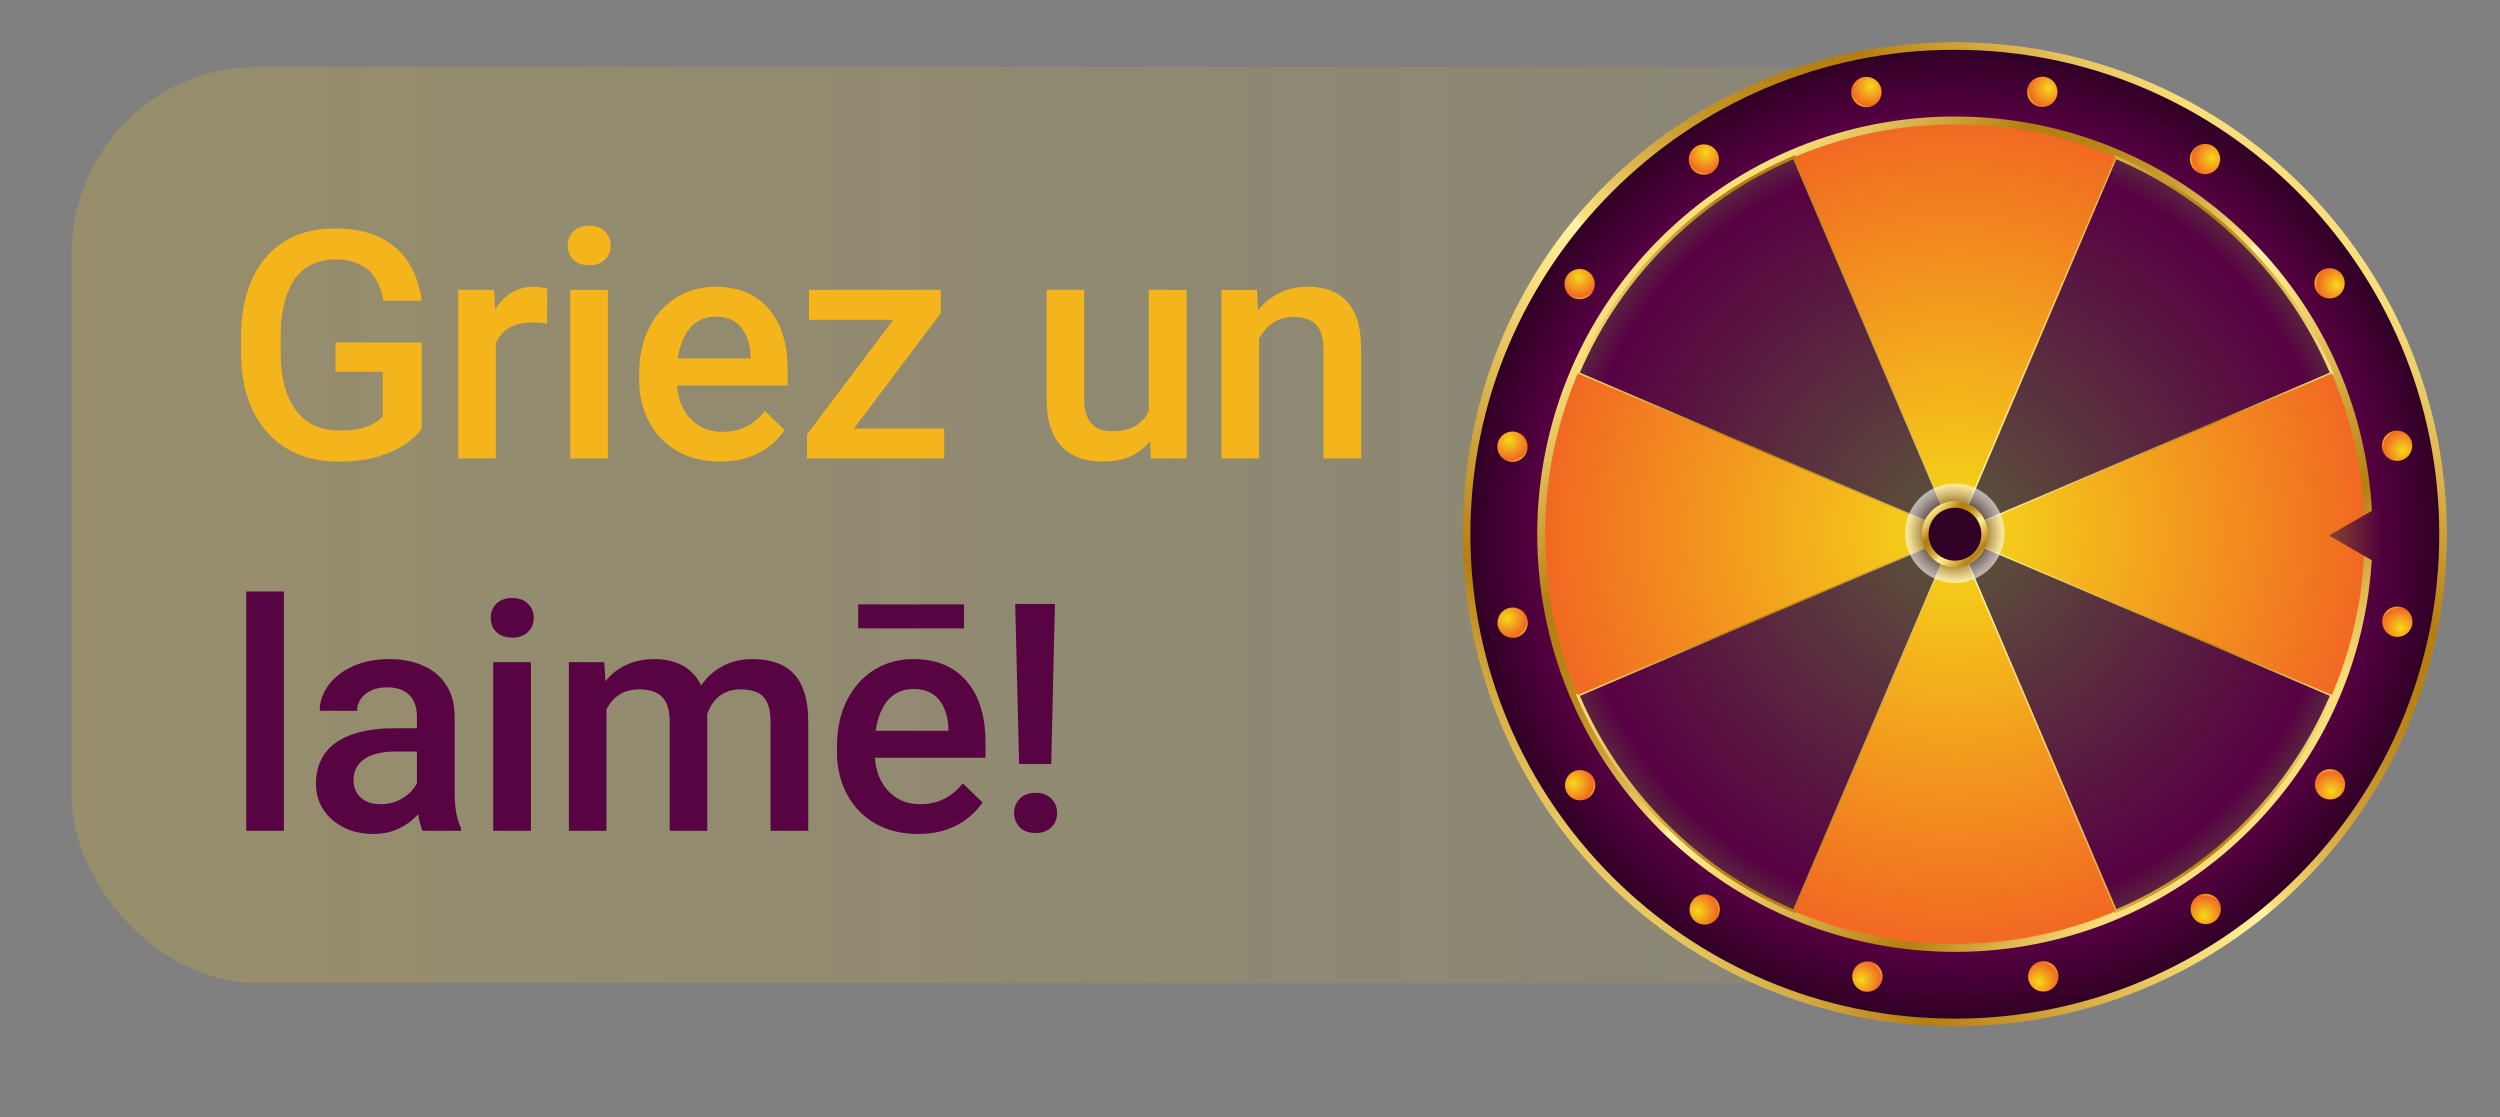 <svg width="94" height="42" viewBox="0 0 94 42" fill="none" xmlns="http://www.w3.org/2000/svg">
<rect x="0" y="0" width="94" height="42" fill="#808080" stroke="none"/>
<rect x="2.697" y="2.515" width="74.699" height="34.449" rx="7" fill="url(#paint0_linear_510_491)" fill-opacity="0.2"/>
<path d="M15.855 12.88V16.138C15.734 16.298 15.545 16.474 15.287 16.665C15.033 16.852 14.695 17.015 14.273 17.151C13.852 17.288 13.326 17.356 12.697 17.356C12.162 17.356 11.672 17.267 11.227 17.087C10.781 16.903 10.396 16.636 10.072 16.284C9.752 15.933 9.504 15.505 9.328 15.001C9.152 14.493 9.064 13.915 9.064 13.267V12.675C9.064 12.03 9.145 11.456 9.305 10.952C9.469 10.444 9.703 10.015 10.008 9.663C10.312 9.312 10.68 9.046 11.109 8.866C11.543 8.683 12.033 8.591 12.58 8.591C13.279 8.591 13.857 8.708 14.315 8.942C14.775 9.173 15.131 9.493 15.381 9.903C15.631 10.313 15.789 10.782 15.855 11.31H14.414C14.367 11.013 14.275 10.747 14.139 10.513C14.006 10.278 13.815 10.095 13.565 9.962C13.318 9.825 12.998 9.757 12.604 9.757C12.264 9.757 11.965 9.821 11.707 9.95C11.449 10.079 11.234 10.269 11.062 10.519C10.895 10.769 10.768 11.073 10.682 11.433C10.596 11.792 10.553 12.202 10.553 12.663V13.267C10.553 13.735 10.602 14.151 10.699 14.515C10.801 14.878 10.945 15.185 11.133 15.435C11.324 15.685 11.557 15.874 11.83 16.003C12.104 16.128 12.412 16.19 12.756 16.19C13.092 16.19 13.367 16.163 13.582 16.108C13.797 16.05 13.967 15.981 14.092 15.903C14.221 15.821 14.32 15.743 14.391 15.669V13.976H12.615V12.88H15.855ZM18.642 12.106V17.239H17.23V10.899H18.577L18.642 12.106ZM20.581 10.858L20.57 12.171C20.483 12.155 20.39 12.144 20.288 12.136C20.191 12.128 20.093 12.124 19.995 12.124C19.753 12.124 19.54 12.159 19.357 12.229C19.173 12.296 19.019 12.394 18.894 12.523C18.773 12.648 18.679 12.8 18.612 12.979C18.546 13.159 18.507 13.36 18.495 13.583L18.173 13.606C18.173 13.208 18.212 12.839 18.29 12.499C18.368 12.159 18.485 11.86 18.642 11.602C18.802 11.345 19.001 11.144 19.239 10.999C19.482 10.854 19.761 10.782 20.077 10.782C20.163 10.782 20.255 10.79 20.353 10.806C20.454 10.821 20.53 10.839 20.581 10.858ZM22.858 10.899V17.239H21.44V10.899H22.858ZM21.346 9.235C21.346 9.021 21.416 8.843 21.557 8.702C21.701 8.558 21.901 8.485 22.154 8.485C22.404 8.485 22.602 8.558 22.746 8.702C22.891 8.843 22.963 9.021 22.963 9.235C22.963 9.446 22.891 9.622 22.746 9.763C22.602 9.903 22.404 9.974 22.154 9.974C21.901 9.974 21.701 9.903 21.557 9.763C21.416 9.622 21.346 9.446 21.346 9.235ZM27.079 17.356C26.611 17.356 26.187 17.28 25.808 17.128C25.433 16.972 25.113 16.755 24.847 16.477C24.585 16.2 24.384 15.874 24.244 15.499C24.103 15.124 24.033 14.72 24.033 14.286V14.052C24.033 13.556 24.105 13.106 24.249 12.704C24.394 12.302 24.595 11.958 24.853 11.673C25.111 11.384 25.415 11.163 25.767 11.011C26.119 10.858 26.499 10.782 26.91 10.782C27.363 10.782 27.759 10.858 28.099 11.011C28.439 11.163 28.72 11.378 28.943 11.655C29.169 11.929 29.337 12.255 29.447 12.634C29.56 13.013 29.617 13.431 29.617 13.888V14.491H24.718V13.477H28.222V13.366C28.214 13.112 28.163 12.874 28.07 12.651C27.98 12.429 27.841 12.249 27.654 12.112C27.466 11.976 27.216 11.907 26.904 11.907C26.669 11.907 26.46 11.958 26.277 12.06C26.097 12.157 25.947 12.3 25.826 12.487C25.704 12.675 25.611 12.901 25.544 13.167C25.482 13.429 25.451 13.724 25.451 14.052V14.286C25.451 14.563 25.488 14.821 25.562 15.06C25.64 15.294 25.753 15.499 25.902 15.675C26.05 15.851 26.23 15.989 26.441 16.091C26.652 16.189 26.892 16.237 27.162 16.237C27.501 16.237 27.804 16.169 28.07 16.032C28.335 15.896 28.566 15.702 28.761 15.452L29.505 16.173C29.369 16.372 29.191 16.564 28.972 16.747C28.753 16.927 28.486 17.073 28.169 17.186C27.857 17.3 27.494 17.356 27.079 17.356ZM35.502 16.114V17.239H30.78V16.114H35.502ZM35.373 11.778L31.26 17.239H30.346V16.331L34.436 10.899H35.373V11.778ZM34.829 10.899V12.024H30.416V10.899H34.829ZM43.196 15.745V10.899H44.614V17.239H43.278L43.196 15.745ZM43.395 14.427L43.87 14.415C43.87 14.841 43.823 15.233 43.729 15.593C43.636 15.948 43.491 16.259 43.296 16.524C43.1 16.786 42.85 16.991 42.546 17.14C42.241 17.284 41.876 17.356 41.45 17.356C41.141 17.356 40.858 17.311 40.6 17.222C40.343 17.132 40.12 16.993 39.932 16.806C39.749 16.618 39.606 16.374 39.505 16.073C39.403 15.773 39.352 15.413 39.352 14.995V10.899H40.764V15.007C40.764 15.237 40.792 15.431 40.846 15.587C40.901 15.739 40.975 15.862 41.069 15.956C41.163 16.05 41.272 16.116 41.397 16.155C41.522 16.194 41.655 16.214 41.796 16.214C42.198 16.214 42.514 16.136 42.745 15.979C42.979 15.819 43.145 15.604 43.243 15.335C43.344 15.065 43.395 14.763 43.395 14.427ZM47.342 12.253V17.239H45.929V10.899H47.26L47.342 12.253ZM47.09 13.835L46.633 13.829C46.637 13.38 46.699 12.968 46.82 12.593C46.945 12.218 47.117 11.896 47.336 11.626C47.558 11.356 47.824 11.149 48.133 11.005C48.441 10.856 48.785 10.782 49.164 10.782C49.469 10.782 49.744 10.825 49.99 10.911C50.24 10.993 50.453 11.128 50.629 11.315C50.808 11.503 50.945 11.747 51.039 12.048C51.133 12.345 51.179 12.71 51.179 13.144V17.239H49.762V13.138C49.762 12.833 49.717 12.593 49.627 12.417C49.541 12.237 49.414 12.11 49.246 12.036C49.082 11.958 48.877 11.919 48.631 11.919C48.389 11.919 48.172 11.97 47.98 12.071C47.789 12.173 47.627 12.312 47.494 12.487C47.365 12.663 47.266 12.866 47.195 13.097C47.125 13.327 47.09 13.573 47.09 13.835Z" fill="#F4B41B"/>
<path d="M10.676 22.239V31.239H9.258V22.239H10.676ZM15.677 29.968V26.944C15.677 26.718 15.636 26.523 15.554 26.358C15.472 26.194 15.347 26.067 15.179 25.977C15.015 25.888 14.808 25.843 14.558 25.843C14.327 25.843 14.128 25.882 13.96 25.96C13.792 26.038 13.661 26.144 13.568 26.276C13.474 26.409 13.427 26.56 13.427 26.727H12.021C12.021 26.477 12.081 26.235 12.202 26.001C12.323 25.767 12.499 25.558 12.73 25.374C12.96 25.19 13.236 25.046 13.556 24.94C13.876 24.835 14.236 24.782 14.634 24.782C15.111 24.782 15.532 24.862 15.899 25.023C16.271 25.183 16.562 25.425 16.773 25.749C16.987 26.069 17.095 26.472 17.095 26.956V29.774C17.095 30.064 17.114 30.323 17.153 30.554C17.196 30.78 17.257 30.977 17.335 31.145V31.239H15.888C15.821 31.087 15.769 30.894 15.73 30.659C15.694 30.421 15.677 30.19 15.677 29.968ZM15.882 27.384L15.894 28.257H14.88C14.618 28.257 14.388 28.282 14.189 28.333C13.989 28.38 13.823 28.45 13.691 28.544C13.558 28.638 13.458 28.751 13.392 28.884C13.325 29.017 13.292 29.167 13.292 29.335C13.292 29.503 13.331 29.657 13.409 29.798C13.487 29.935 13.601 30.042 13.749 30.12C13.902 30.198 14.085 30.237 14.3 30.237C14.589 30.237 14.841 30.179 15.056 30.061C15.274 29.94 15.446 29.794 15.571 29.622C15.696 29.446 15.763 29.28 15.771 29.124L16.228 29.751C16.181 29.911 16.101 30.083 15.987 30.267C15.874 30.45 15.726 30.626 15.542 30.794C15.362 30.958 15.146 31.093 14.892 31.198C14.642 31.304 14.353 31.356 14.024 31.356C13.611 31.356 13.241 31.274 12.917 31.11C12.593 30.942 12.339 30.718 12.155 30.436C11.972 30.151 11.88 29.829 11.88 29.47C11.88 29.134 11.943 28.837 12.068 28.579C12.196 28.317 12.384 28.099 12.63 27.923C12.88 27.747 13.185 27.614 13.544 27.524C13.903 27.431 14.314 27.384 14.774 27.384H15.882ZM19.963 24.899V31.239H18.545V24.899H19.963ZM18.451 23.235C18.451 23.02 18.522 22.843 18.662 22.702C18.807 22.558 19.006 22.485 19.26 22.485C19.51 22.485 19.707 22.558 19.852 22.702C19.996 22.843 20.069 23.02 20.069 23.235C20.069 23.446 19.996 23.622 19.852 23.763C19.707 23.903 19.51 23.974 19.26 23.974C19.006 23.974 18.807 23.903 18.662 23.763C18.522 23.622 18.451 23.446 18.451 23.235ZM22.802 26.189V31.239H21.39V24.899H22.72L22.802 26.189ZM22.574 27.835L22.093 27.829C22.093 27.392 22.148 26.987 22.257 26.616C22.367 26.245 22.527 25.923 22.738 25.649C22.949 25.372 23.21 25.159 23.523 25.011C23.839 24.858 24.204 24.782 24.619 24.782C24.908 24.782 25.171 24.825 25.41 24.911C25.652 24.993 25.861 25.124 26.037 25.304C26.216 25.483 26.353 25.714 26.447 25.995C26.544 26.276 26.593 26.616 26.593 27.015V31.239H25.181V27.138C25.181 26.829 25.134 26.587 25.04 26.411C24.951 26.235 24.82 26.11 24.648 26.036C24.48 25.958 24.279 25.919 24.044 25.919C23.779 25.919 23.552 25.97 23.365 26.071C23.181 26.173 23.031 26.311 22.913 26.487C22.796 26.663 22.71 26.866 22.656 27.097C22.601 27.327 22.574 27.573 22.574 27.835ZM26.505 27.46L25.843 27.606C25.843 27.224 25.896 26.862 26.001 26.523C26.111 26.179 26.269 25.878 26.476 25.62C26.687 25.358 26.947 25.153 27.255 25.005C27.564 24.856 27.917 24.782 28.316 24.782C28.64 24.782 28.929 24.827 29.183 24.917C29.441 25.003 29.66 25.14 29.839 25.327C30.019 25.515 30.156 25.759 30.249 26.06C30.343 26.356 30.39 26.716 30.39 27.138V31.239H28.972V27.132C28.972 26.811 28.925 26.564 28.831 26.388C28.742 26.212 28.613 26.091 28.445 26.024C28.277 25.954 28.076 25.919 27.841 25.919C27.622 25.919 27.429 25.96 27.261 26.042C27.097 26.12 26.958 26.231 26.845 26.376C26.732 26.517 26.646 26.679 26.587 26.862C26.533 27.046 26.505 27.245 26.505 27.46ZM34.518 31.356C34.049 31.356 33.626 31.28 33.247 31.128C32.872 30.972 32.551 30.755 32.286 30.477C32.024 30.2 31.823 29.874 31.682 29.499C31.541 29.124 31.471 28.72 31.471 28.286V28.052C31.471 27.556 31.543 27.106 31.688 26.704C31.832 26.302 32.034 25.958 32.291 25.673C32.549 25.384 32.854 25.163 33.206 25.011C33.557 24.858 33.938 24.782 34.348 24.782C34.801 24.782 35.198 24.858 35.538 25.011C35.877 25.163 36.159 25.378 36.381 25.655C36.608 25.929 36.776 26.255 36.885 26.634C36.998 27.013 37.055 27.431 37.055 27.888V28.491H32.157V27.477H35.661V27.366C35.653 27.112 35.602 26.874 35.508 26.651C35.418 26.429 35.28 26.249 35.092 26.112C34.905 25.976 34.655 25.907 34.342 25.907C34.108 25.907 33.899 25.958 33.715 26.06C33.536 26.157 33.385 26.3 33.264 26.487C33.143 26.675 33.049 26.901 32.983 27.167C32.92 27.429 32.889 27.724 32.889 28.052V28.286C32.889 28.564 32.926 28.821 33.001 29.06C33.079 29.294 33.192 29.499 33.34 29.675C33.489 29.851 33.668 29.989 33.879 30.091C34.09 30.189 34.331 30.237 34.6 30.237C34.94 30.237 35.243 30.169 35.508 30.032C35.774 29.895 36.004 29.702 36.2 29.452L36.944 30.173C36.807 30.372 36.629 30.564 36.411 30.747C36.192 30.927 35.924 31.073 35.608 31.186C35.295 31.3 34.932 31.356 34.518 31.356ZM36.247 22.726V23.628H32.268V22.726H36.247ZM39.666 22.708L39.525 28.726H38.318L38.172 22.708H39.666ZM38.13 30.571C38.13 30.356 38.201 30.177 38.341 30.032C38.486 29.884 38.685 29.81 38.939 29.81C39.189 29.81 39.386 29.884 39.531 30.032C39.675 30.177 39.748 30.356 39.748 30.571C39.748 30.778 39.675 30.956 39.531 31.105C39.386 31.249 39.189 31.321 38.939 31.321C38.685 31.321 38.486 31.249 38.341 31.105C38.201 30.956 38.13 30.778 38.13 30.571Z" fill="#580442"/>
<path d="M92.002 20.087C92.002 30.303 83.719 38.588 73.503 38.588C63.287 38.588 55.002 30.303 55.002 20.087C55.002 9.871 62.808 2.072 72.616 1.608C72.91 1.596 73.207 1.588 73.503 1.588C73.798 1.588 74.094 1.594 74.388 1.608C84.194 2.072 92.002 10.166 92.002 20.087Z" fill="url(#paint1_linear_510_491)"/>
<path d="M73.502 38.301C83.561 38.301 91.716 30.146 91.716 20.087C91.716 10.027 83.561 1.872 73.502 1.872C63.442 1.872 55.287 10.027 55.287 20.087C55.287 30.146 63.442 38.301 73.502 38.301Z" fill="url(#paint2_radial_510_491)"/>
<path d="M84.61 31.191C90.743 25.058 90.743 15.114 84.61 8.981C78.477 2.847 68.533 2.847 62.4 8.981C56.267 15.114 56.267 25.058 62.4 31.191C68.533 37.324 78.477 37.324 84.61 31.191Z" fill="url(#paint3_linear_510_491)"/>
<path d="M84.397 30.983C85.834 29.546 86.927 27.895 87.677 26.133L73.501 20.087L79.547 34.263C81.309 33.513 82.96 32.42 84.397 30.983ZM62.607 30.983C64.044 32.42 65.695 33.513 67.457 34.263L73.503 20.087L59.327 26.133C60.077 27.895 61.17 29.546 62.607 30.983ZM62.607 9.193C61.17 10.63 60.077 12.281 59.327 14.043L73.503 20.089L67.457 5.913C65.695 6.663 64.044 7.756 62.607 9.193ZM84.397 9.193C82.96 7.756 81.309 6.663 79.547 5.913L73.501 20.089L87.677 14.043C86.927 12.281 85.834 10.63 84.397 9.193Z" fill="url(#paint4_radial_510_491)"/>
<path d="M79.517 34.339L73.502 20.235L67.487 34.339L67.434 34.317C65.613 33.541 63.977 32.433 62.566 31.024C61.155 29.615 60.049 27.977 59.273 26.156L59.251 26.103L73.355 20.088L59.249 14.073L59.271 14.019C60.047 12.198 61.155 10.562 62.564 9.151C63.973 7.74 65.611 6.634 67.432 5.858L67.486 5.836L73.501 19.94L79.516 5.836L79.569 5.858C81.39 6.634 83.026 7.742 84.437 9.151C85.848 10.56 86.954 12.198 87.73 14.019L87.752 14.073L87.698 14.095L73.648 20.088L87.752 26.103L87.73 26.156C86.954 27.977 85.846 29.613 84.437 31.024C83.028 32.435 81.39 33.541 79.569 34.317L79.516 34.339H79.517ZM73.611 20.198L79.578 34.186C81.364 33.418 82.971 32.326 84.356 30.941C85.741 29.556 86.832 27.949 87.601 26.164L73.613 20.197L73.611 20.198ZM59.402 26.165C60.171 27.951 61.262 29.558 62.647 30.943C64.032 32.328 65.639 33.419 67.425 34.188L73.392 20.2L59.402 26.167V26.165ZM59.402 14.012L73.392 19.979L67.425 5.989C65.639 6.758 64.032 7.849 62.647 9.234C61.262 10.619 60.171 12.226 59.402 14.012ZM73.611 19.977L87.599 14.01C86.831 12.224 85.739 10.617 84.354 9.232C82.969 7.847 81.362 6.756 79.576 5.988L73.609 19.975L73.611 19.977Z" fill="url(#paint5_linear_510_491)"/>
<path d="M87.38 26.788C88.361 24.762 88.909 22.489 88.909 20.088C88.909 17.687 88.359 15.414 87.38 13.388C87.484 13.604 87.584 13.822 87.678 14.041L73.502 20.088L87.678 26.134C87.584 26.354 87.486 26.572 87.38 26.788Z" fill="url(#paint6_radial_510_491)"/>
<path d="M59.626 13.388C58.645 15.414 58.097 17.687 58.097 20.088C58.097 22.489 58.647 24.762 59.626 26.788C59.522 26.572 59.423 26.354 59.328 26.134L73.504 20.088L59.328 14.041C59.423 13.822 59.52 13.604 59.626 13.388Z" fill="url(#paint7_radial_510_491)"/>
<path d="M80.199 6.209C78.173 5.228 75.9 4.68 73.499 4.68C71.098 4.68 68.825 5.23 66.799 6.209C67.015 6.105 67.233 6.006 67.453 5.911L73.499 20.087L79.545 5.911C79.765 6.006 79.983 6.104 80.199 6.209Z" fill="url(#paint8_radial_510_491)"/>
<path d="M79.545 34.263L73.499 20.088L67.453 34.263C67.233 34.169 67.015 34.071 66.799 33.966C68.825 34.947 71.098 35.495 73.499 35.495C75.9 35.495 78.173 34.945 80.199 33.966C79.983 34.069 79.765 34.169 79.545 34.263Z" fill="url(#paint9_radial_510_491)"/>
<path d="M69.653 36.61C69.714 36.302 70.015 36.1 70.324 36.161C70.632 36.222 70.834 36.523 70.773 36.832C70.712 37.14 70.412 37.341 70.102 37.28C69.794 37.219 69.593 36.918 69.653 36.61Z" fill="url(#paint10_radial_510_491)"/>
<path d="M76.268 36.826C76.207 36.517 76.406 36.217 76.715 36.156C77.023 36.093 77.324 36.294 77.385 36.602C77.448 36.911 77.247 37.212 76.938 37.273C76.63 37.334 76.329 37.134 76.268 36.826Z" fill="url(#paint11_radial_510_491)"/>
<path d="M64.539 5.68C64.715 5.943 64.644 6.295 64.382 6.471C64.12 6.646 63.767 6.576 63.592 6.314C63.416 6.052 63.486 5.699 63.749 5.523C64.011 5.348 64.364 5.418 64.539 5.68Z" fill="url(#paint12_radial_510_491)"/>
<path d="M59.71 10.207C59.972 10.382 60.042 10.735 59.869 10.997C59.695 11.259 59.34 11.329 59.078 11.156C58.816 10.98 58.746 10.628 58.919 10.365C59.095 10.103 59.448 10.033 59.71 10.207Z" fill="url(#paint13_radial_510_491)"/>
<path d="M56.978 16.236C57.286 16.297 57.488 16.598 57.427 16.907C57.366 17.215 57.065 17.416 56.757 17.355C56.448 17.294 56.247 16.993 56.308 16.685C56.369 16.377 56.67 16.175 56.978 16.236Z" fill="url(#paint14_radial_510_491)"/>
<path d="M56.763 22.854C57.071 22.793 57.372 22.992 57.433 23.301C57.496 23.609 57.294 23.91 56.986 23.971C56.678 24.032 56.377 23.832 56.316 23.524C56.255 23.216 56.454 22.915 56.763 22.854Z" fill="url(#paint15_radial_510_491)"/>
<path d="M59.096 29.049C59.357 28.874 59.711 28.944 59.887 29.206C60.062 29.468 59.992 29.821 59.73 29.997C59.468 30.172 59.115 30.102 58.939 29.84C58.764 29.577 58.834 29.225 59.096 29.049Z" fill="url(#paint16_radial_510_491)"/>
<path d="M63.621 33.88C63.796 33.618 64.149 33.548 64.411 33.722C64.673 33.895 64.743 34.25 64.57 34.512C64.394 34.774 64.042 34.844 63.779 34.671C63.517 34.495 63.447 34.143 63.621 33.88Z" fill="url(#paint17_radial_510_491)"/>
<path d="M82.462 34.494C82.286 34.231 82.357 33.879 82.619 33.703C82.881 33.528 83.234 33.598 83.409 33.86C83.585 34.123 83.514 34.475 83.252 34.651C82.99 34.826 82.635 34.756 82.462 34.494Z" fill="url(#paint18_radial_510_491)"/>
<path d="M87.293 29.967C87.031 29.792 86.961 29.439 87.134 29.177C87.308 28.914 87.662 28.844 87.925 29.018C88.187 29.193 88.257 29.546 88.084 29.808C87.908 30.07 87.555 30.141 87.293 29.967Z" fill="url(#paint19_radial_510_491)"/>
<path d="M90.028 23.937C89.72 23.876 89.518 23.575 89.579 23.267C89.64 22.959 89.939 22.757 90.25 22.818C90.558 22.879 90.759 23.18 90.698 23.489C90.637 23.797 90.336 23.998 90.028 23.937Z" fill="url(#paint20_radial_510_491)"/>
<path d="M90.241 17.32C89.933 17.381 89.632 17.182 89.571 16.873C89.508 16.565 89.71 16.264 90.018 16.203C90.326 16.14 90.627 16.342 90.688 16.65C90.749 16.959 90.55 17.259 90.241 17.32Z" fill="url(#paint21_radial_510_491)"/>
<path d="M87.909 11.127C87.647 11.302 87.293 11.232 87.119 10.97C86.944 10.707 87.014 10.354 87.276 10.179C87.538 10.004 87.891 10.074 88.066 10.336C88.242 10.598 88.172 10.951 87.909 11.127Z" fill="url(#paint22_radial_510_491)"/>
<path d="M83.384 6.296C83.209 6.558 82.856 6.628 82.594 6.454C82.332 6.279 82.261 5.926 82.435 5.664C82.611 5.402 82.963 5.332 83.225 5.505C83.488 5.681 83.558 6.033 83.384 6.296Z" fill="url(#paint23_radial_510_491)"/>
<path d="M77.351 3.564C77.29 3.872 76.989 4.074 76.68 4.013C76.372 3.952 76.171 3.651 76.232 3.342C76.293 3.034 76.592 2.833 76.902 2.894C77.21 2.955 77.412 3.254 77.351 3.564Z" fill="url(#paint24_radial_510_491)"/>
<path d="M70.737 3.348C70.798 3.656 70.599 3.957 70.29 4.018C69.982 4.081 69.681 3.88 69.62 3.571C69.557 3.263 69.758 2.962 70.067 2.901C70.375 2.84 70.676 3.04 70.737 3.348Z" fill="url(#paint25_radial_510_491)"/>
<path style="mix-blend-mode:multiply" opacity="0.6" d="M73.503 21.918C74.534 21.918 75.37 21.082 75.37 20.05C75.37 19.019 74.534 18.183 73.503 18.183C72.472 18.183 71.636 19.019 71.636 20.05C71.636 21.082 72.472 21.918 73.503 21.918Z" fill="url(#paint26_radial_510_491)"/>
<path d="M73.504 21.331C74.19 21.331 74.746 20.774 74.746 20.088C74.746 19.401 74.19 18.845 73.504 18.845C72.817 18.845 72.261 19.401 72.261 20.088C72.261 20.774 72.817 21.331 73.504 21.331Z" fill="url(#paint27_linear_510_491)"/>
<path d="M74.499 20.087C74.499 20.636 74.054 21.081 73.505 21.081C72.957 21.081 72.512 20.636 72.512 20.087C72.512 19.539 72.957 19.093 73.505 19.093C74.054 19.093 74.499 19.539 74.499 20.087Z" fill="url(#paint28_radial_510_491)"/>
<path d="M87.57 20.136L89.56 21.284L89.56 18.987L87.57 20.136Z" fill="url(#paint29_linear_510_491)"/>
<defs>
<linearGradient id="paint0_linear_510_491" x1="77.397" y1="19.739" x2="2.697" y2="19.739" gradientUnits="userSpaceOnUse">
<stop stop-color="#F4C61A" stop-opacity="0.4"/>
<stop offset="1" stop-color="#F4C61A"/>
</linearGradient>
<linearGradient id="paint1_linear_510_491" x1="86.083" y1="7.507" x2="59.504" y2="34.084" gradientUnits="userSpaceOnUse">
<stop stop-color="#F9DF7B"/>
<stop offset="0.2" stop-color="#B57E10"/>
<stop offset="0.26" stop-color="#B78113"/>
<stop offset="0.32" stop-color="#BE8C1F"/>
<stop offset="0.38" stop-color="#CB9D32"/>
<stop offset="0.44" stop-color="#DCB64E"/>
<stop offset="0.49" stop-color="#F2D570"/>
<stop offset="0.51" stop-color="#F9DF7B"/>
<stop offset="0.52" stop-color="#FFF3A6"/>
<stop offset="0.59" stop-color="#F9DF7B"/>
<stop offset="0.84" stop-color="#B57E10"/>
<stop offset="0.95" stop-color="#E5C25B"/>
<stop offset="1" stop-color="#F9DF7B"/>
</linearGradient>
<radialGradient id="paint2_radial_510_491" cx="0" cy="0" r="1" gradientUnits="userSpaceOnUse" gradientTransform="translate(73.502 20.087) scale(18.215)">
<stop stop-color="#5C573A"/>
<stop offset="0.85" stop-color="#580043"/>
<stop offset="1" stop-color="#300025"/>
</radialGradient>
<linearGradient id="paint3_linear_510_491" x1="63.083" y1="9.666" x2="83.633" y2="30.217" gradientUnits="userSpaceOnUse">
<stop stop-color="#F9DF7B"/>
<stop offset="0.2" stop-color="#B57E10"/>
<stop offset="0.26" stop-color="#B78113"/>
<stop offset="0.32" stop-color="#BE8C1F"/>
<stop offset="0.38" stop-color="#CB9D32"/>
<stop offset="0.44" stop-color="#DCB64E"/>
<stop offset="0.49" stop-color="#F2D570"/>
<stop offset="0.51" stop-color="#F9DF7B"/>
<stop offset="0.52" stop-color="#FFF3A6"/>
<stop offset="0.59" stop-color="#F9DF7B"/>
<stop offset="0.84" stop-color="#B57E10"/>
<stop offset="0.95" stop-color="#E5C25B"/>
<stop offset="1" stop-color="#F9DF7B"/>
</linearGradient>
<radialGradient id="paint4_radial_510_491" cx="0" cy="0" r="1" gradientUnits="userSpaceOnUse" gradientTransform="translate(73.503 20.087) scale(16.828)">
<stop stop-color="#5C573A"/>
<stop offset="0.85" stop-color="#580043"/>
<stop offset="1" stop-color="#5C573A"/>
</radialGradient>
<linearGradient id="paint5_linear_510_491" x1="59.249" y1="20.088" x2="87.754" y2="20.088" gradientUnits="userSpaceOnUse">
<stop stop-color="#F9DF7B"/>
<stop offset="0.2" stop-color="#B57E10"/>
<stop offset="0.26" stop-color="#B78113"/>
<stop offset="0.32" stop-color="#BE8C1F"/>
<stop offset="0.38" stop-color="#CB9D32"/>
<stop offset="0.44" stop-color="#DCB64E"/>
<stop offset="0.49" stop-color="#F2D570"/>
<stop offset="0.51" stop-color="#F9DF7B"/>
<stop offset="0.52" stop-color="#FFF3A6"/>
<stop offset="0.59" stop-color="#F9DF7B"/>
<stop offset="0.84" stop-color="#B57E10"/>
<stop offset="0.95" stop-color="#E5C25B"/>
<stop offset="1" stop-color="#F9DF7B"/>
</linearGradient>
<radialGradient id="paint6_radial_510_491" cx="0" cy="0" r="1" gradientUnits="userSpaceOnUse" gradientTransform="translate(73.515 19.983) scale(18.078)">
<stop stop-color="#F5D919"/>
<stop offset="0.85" stop-color="#F16922"/>
<stop offset="1" stop-color="#F5D919"/>
</radialGradient>
<radialGradient id="paint7_radial_510_491" cx="0" cy="0" r="1" gradientUnits="userSpaceOnUse" gradientTransform="translate(73.515 19.983) scale(18.078)">
<stop stop-color="#F5D919"/>
<stop offset="0.85" stop-color="#F16922"/>
<stop offset="1" stop-color="#F5D919"/>
</radialGradient>
<radialGradient id="paint8_radial_510_491" cx="0" cy="0" r="1" gradientUnits="userSpaceOnUse" gradientTransform="translate(73.501 19.982) scale(18.108)">
<stop stop-color="#F5D919"/>
<stop offset="0.85" stop-color="#F16922"/>
<stop offset="1" stop-color="#F5D919"/>
</radialGradient>
<radialGradient id="paint9_radial_510_491" cx="0" cy="0" r="1" gradientUnits="userSpaceOnUse" gradientTransform="translate(73.499 19.982) scale(18.084)">
<stop stop-color="#F5D919"/>
<stop offset="0.85" stop-color="#F16922"/>
<stop offset="1" stop-color="#F5D919"/>
</radialGradient>
<radialGradient id="paint10_radial_510_491" cx="0" cy="0" r="1" gradientUnits="userSpaceOnUse" gradientTransform="translate(69.983 36.845) rotate(-168.81) scale(0.87)">
<stop stop-color="#F5D919"/>
<stop offset="0.85" stop-color="#F16922"/>
<stop offset="1" stop-color="#F5D919"/>
</radialGradient>
<radialGradient id="paint11_radial_510_491" cx="0" cy="0" r="1" gradientUnits="userSpaceOnUse" gradientTransform="translate(76.662 36.92) rotate(168.69) scale(0.87)">
<stop stop-color="#F5D919"/>
<stop offset="0.85" stop-color="#F16922"/>
<stop offset="1" stop-color="#F5D919"/>
</radialGradient>
<radialGradient id="paint12_radial_510_491" cx="0" cy="0" r="1" gradientUnits="userSpaceOnUse" gradientTransform="translate(64.139 5.74) rotate(-33.81) scale(0.87)">
<stop stop-color="#F5D919"/>
<stop offset="0.85" stop-color="#F16922"/>
<stop offset="1" stop-color="#F5D919"/>
</radialGradient>
<radialGradient id="paint13_radial_510_491" cx="0" cy="0" r="1" gradientUnits="userSpaceOnUse" gradientTransform="translate(59.36 10.418) rotate(-56.31) scale(0.87)">
<stop stop-color="#F5D919"/>
<stop offset="0.85" stop-color="#F16922"/>
<stop offset="1" stop-color="#F5D919"/>
</radialGradient>
<radialGradient id="paint14_radial_510_491" cx="0" cy="0" r="1" gradientUnits="userSpaceOnUse" gradientTransform="translate(56.74 16.559) rotate(-78.81) scale(0.87)">
<stop stop-color="#F5D919"/>
<stop offset="0.85" stop-color="#F16922"/>
<stop offset="1" stop-color="#F5D919"/>
</radialGradient>
<radialGradient id="paint15_radial_510_491" cx="0" cy="0" r="1" gradientUnits="userSpaceOnUse" gradientTransform="translate(56.667 23.242) rotate(-101.31) scale(0.87)">
<stop stop-color="#F5D919"/>
<stop offset="0.85" stop-color="#F16922"/>
<stop offset="1" stop-color="#F5D919"/>
</radialGradient>
<radialGradient id="paint16_radial_510_491" cx="0" cy="0" r="1" gradientUnits="userSpaceOnUse" gradientTransform="translate(59.163 29.454) rotate(-123.81) scale(0.87)">
<stop stop-color="#F5D919"/>
<stop offset="0.85" stop-color="#F16922"/>
<stop offset="1" stop-color="#F5D919"/>
</radialGradient>
<radialGradient id="paint17_radial_510_491" cx="0" cy="0" r="1" gradientUnits="userSpaceOnUse" gradientTransform="translate(63.837 34.242) rotate(-146.31) scale(0.87)">
<stop stop-color="#F5D919"/>
<stop offset="0.85" stop-color="#F16922"/>
<stop offset="1" stop-color="#F5D919"/>
</radialGradient>
<radialGradient id="paint18_radial_510_491" cx="0" cy="0" r="1" gradientUnits="userSpaceOnUse" gradientTransform="translate(82.877 34.431) rotate(146.19) scale(0.87)">
<stop stop-color="#F5D919"/>
<stop offset="0.85" stop-color="#F16922"/>
<stop offset="1" stop-color="#F5D919"/>
</radialGradient>
<radialGradient id="paint19_radial_510_491" cx="0" cy="0" r="1" gradientUnits="userSpaceOnUse" gradientTransform="translate(87.661 29.764) rotate(123.69) scale(0.87)">
<stop stop-color="#F5D919"/>
<stop offset="0.85" stop-color="#F16922"/>
<stop offset="1" stop-color="#F5D919"/>
</radialGradient>
<radialGradient id="paint20_radial_510_491" cx="0" cy="0" r="1" gradientUnits="userSpaceOnUse" gradientTransform="translate(90.273 23.604) rotate(101.19) scale(0.87)">
<stop stop-color="#F5D919"/>
<stop offset="0.85" stop-color="#F16922"/>
<stop offset="1" stop-color="#F5D919"/>
</radialGradient>
<radialGradient id="paint21_radial_510_491" cx="0" cy="0" r="1" gradientUnits="userSpaceOnUse" gradientTransform="translate(90.342 16.924) rotate(78.69) scale(0.87)">
<stop stop-color="#F5D919"/>
<stop offset="0.85" stop-color="#F16922"/>
<stop offset="1" stop-color="#F5D919"/>
</radialGradient>
<radialGradient id="paint22_radial_510_491" cx="0" cy="0" r="1" gradientUnits="userSpaceOnUse" gradientTransform="translate(87.859 10.716) rotate(56.19) scale(0.87)">
<stop stop-color="#F5D919"/>
<stop offset="0.85" stop-color="#F16922"/>
<stop offset="1" stop-color="#F5D919"/>
</radialGradient>
<radialGradient id="paint23_radial_510_491" cx="0" cy="0" r="1" gradientUnits="userSpaceOnUse" gradientTransform="translate(83.183 5.94) rotate(33.69) scale(0.87)">
<stop stop-color="#F5D919"/>
<stop offset="0.85" stop-color="#F16922"/>
<stop offset="1" stop-color="#F5D919"/>
</radialGradient>
<radialGradient id="paint24_radial_510_491" cx="0" cy="0" r="1" gradientUnits="userSpaceOnUse" gradientTransform="translate(77.026 3.317) rotate(11.19) scale(0.87)">
<stop stop-color="#F5D919"/>
<stop offset="0.85" stop-color="#F16922"/>
<stop offset="1" stop-color="#F5D919"/>
</radialGradient>
<radialGradient id="paint25_radial_510_491" cx="0" cy="0" r="1" gradientUnits="userSpaceOnUse" gradientTransform="translate(70.345 3.245) rotate(-11.31) scale(0.87)">
<stop stop-color="#F5D919"/>
<stop offset="0.85" stop-color="#F16922"/>
<stop offset="1" stop-color="#F5D919"/>
</radialGradient>
<radialGradient id="paint26_radial_510_491" cx="0" cy="0" r="1" gradientUnits="userSpaceOnUse" gradientTransform="translate(73.503 20.05) scale(1.867)">
<stop offset="0.59" stop-color="#5E3E41"/>
<stop offset="0.74" stop-color="#A29091"/>
<stop offset="0.86" stop-color="#D4CBCC"/>
<stop offset="0.95" stop-color="#F3F0F1"/>
<stop offset="1" stop-color="white"/>
</radialGradient>
<linearGradient id="paint27_linear_510_491" x1="72.697" y1="19.282" x2="74.582" y2="21.168" gradientUnits="userSpaceOnUse">
<stop stop-color="#F9DF7B"/>
<stop offset="0.2" stop-color="#B57E10"/>
<stop offset="0.26" stop-color="#B78113"/>
<stop offset="0.32" stop-color="#BE8C1F"/>
<stop offset="0.38" stop-color="#CB9D32"/>
<stop offset="0.44" stop-color="#DCB64E"/>
<stop offset="0.49" stop-color="#F2D570"/>
<stop offset="0.51" stop-color="#F9DF7B"/>
<stop offset="0.52" stop-color="#FFF3A6"/>
<stop offset="0.59" stop-color="#F9DF7B"/>
<stop offset="0.84" stop-color="#B57E10"/>
<stop offset="0.95" stop-color="#E5C25B"/>
<stop offset="1" stop-color="#F9DF7B"/>
</linearGradient>
<radialGradient id="paint28_radial_510_491" cx="0" cy="0" r="1" gradientUnits="userSpaceOnUse" gradientTransform="translate(73.505 1.68) scale(0.994)">
<stop stop-color="#5C573A"/>
<stop offset="0.85" stop-color="#580043"/>
<stop offset="1" stop-color="#300025"/>
</radialGradient>
<linearGradient id="paint29_linear_510_491" x1="89.56" y1="20.136" x2="83.93" y2="20.136" gradientUnits="userSpaceOnUse">
<stop stop-color="#4F013C"/>
<stop stop-color="#4F013C"/>
<stop offset="1" stop-color="#F4BD1B"/>
</linearGradient>
</defs>
</svg>
